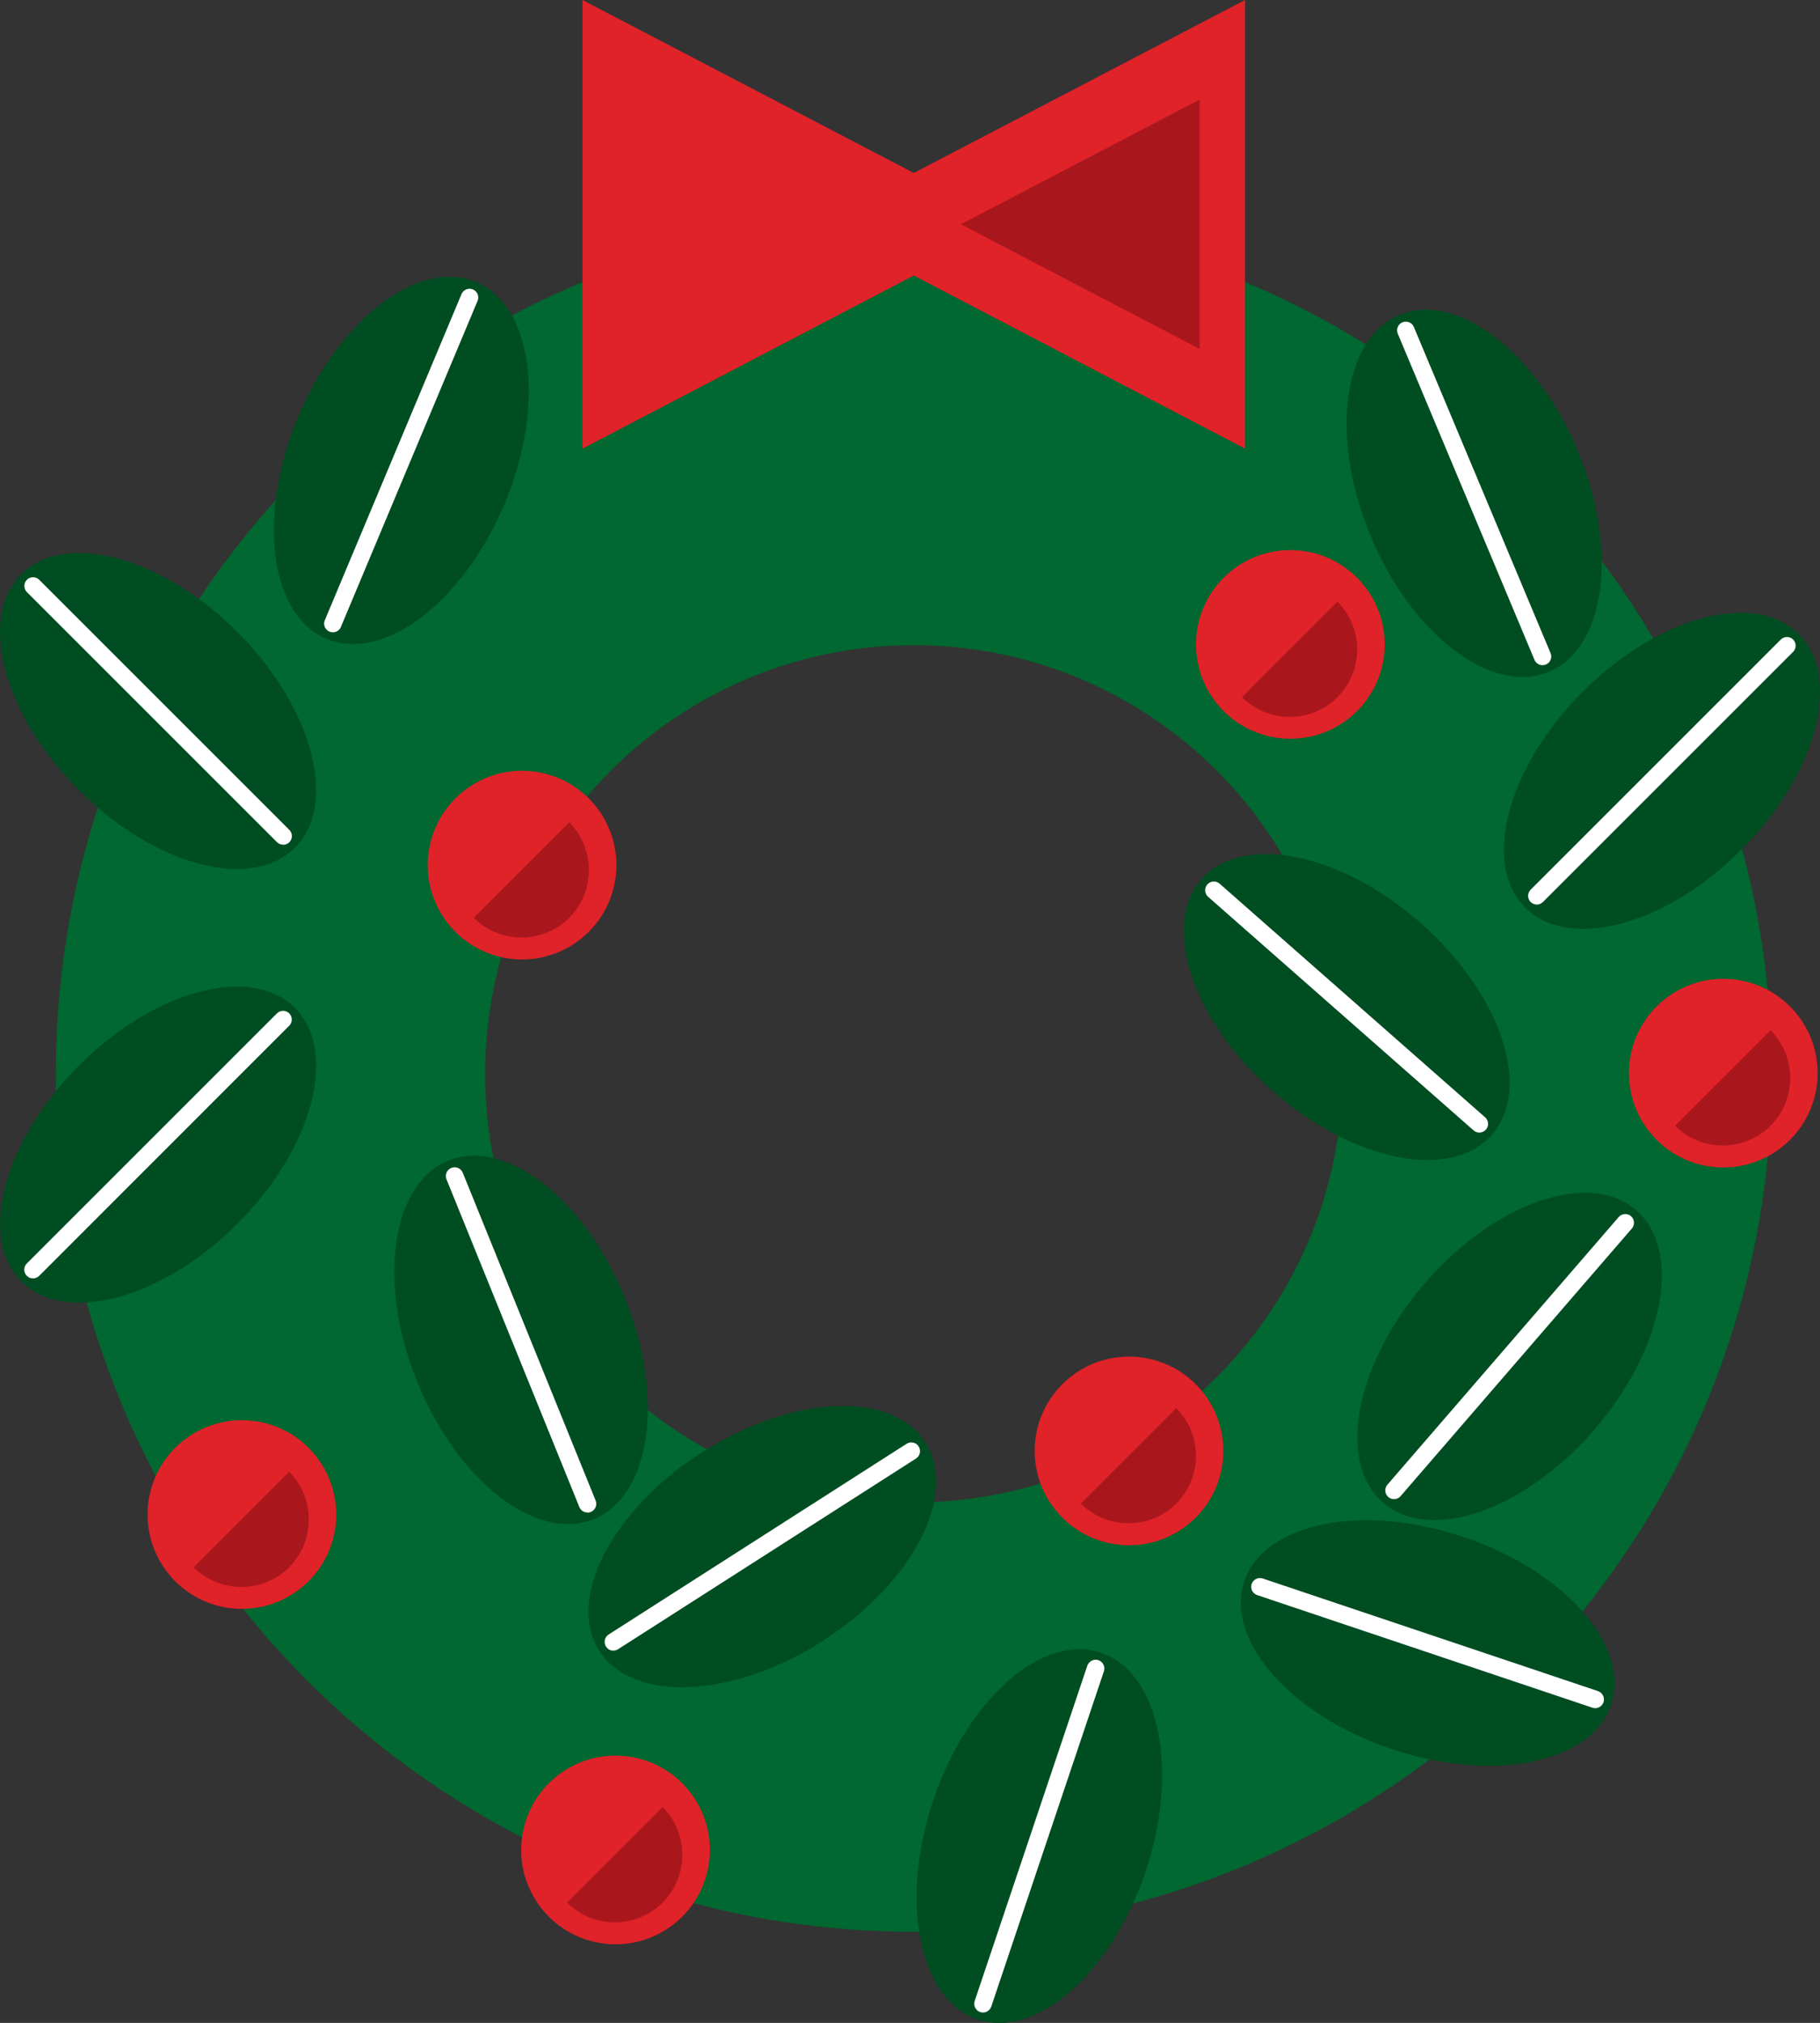 <?xml version="1.0" encoding="UTF-8"?><svg id="Layer_1" xmlns="http://www.w3.org/2000/svg" viewBox="0 0 161.09 179.06"><rect x="0" y="0" width="161.09" height="179.06" fill="#333333" stroke="none"/><defs><style>.cls-1{fill:#fff;}.cls-2{fill:#006830;}.cls-3{fill:#e02229;}.cls-4{fill:#004d21;}.cls-5{fill:#a9171d;}</style></defs><path class="cls-2" d="M80.88,19.1C38.94,19.1,4.94,53.1,4.94,95.05s34,75.94,75.94,75.94,75.94-34,75.94-75.94S122.82,19.1,80.88,19.1ZM80.88,132.99c-20.96,0-37.94-16.99-37.94-37.94s16.99-37.94,37.94-37.94,37.94,16.99,37.94,37.94-16.99,37.94-37.94,37.94Z"/><circle class="cls-3" cx="21.41" cy="134.06" r="8.35"/><path class="cls-5" d="M17.14,138.73c2.32,2.32,6.12,2.33,8.45,0,2.33-2.33,2.32-6.14,0-8.45l-8.45,8.45Z"/><circle class="cls-3" cx="54.47" cy="163.75" r="8.35" transform="translate(-115.88 191.28) rotate(-80.78)"/><path class="cls-5" d="M50.2,168.41c2.32,2.32,6.12,2.33,8.45,0s2.32-6.14,0-8.45l-8.45,8.45Z"/><circle class="cls-3" cx="152.53" cy="94.99" r="8.35"/><path class="cls-5" d="M148.26,99.65c2.32,2.32,6.12,2.33,8.45,0,2.33-2.33,2.32-6.14,0-8.45l-8.45,8.45Z"/><circle class="cls-3" cx="46.21" cy="76.58" r="8.35" transform="translate(-38.94 103.96) rotate(-76.72)"/><path class="cls-5" d="M41.93,81.24c2.32,2.32,6.12,2.33,8.45,0,2.33-2.33,2.32-6.14,0-8.45l-8.45,8.45Z"/><circle class="cls-3" cx="99.93" cy="128.43" r="8.35"/><path class="cls-5" d="M95.66,133.09c2.32,2.32,6.12,2.33,8.45,0s2.32-6.14,0-8.45l-8.45,8.45Z"/><circle class="cls-3" cx="114.21" cy="57.04" r="8.35"/><path class="cls-5" d="M109.93,61.71c2.32,2.32,6.12,2.33,8.45,0,2.33-2.33,2.32-6.14,0-8.45l-8.45,8.45Z"/><ellipse class="cls-4" cx="13.99" cy="62.93" rx="9.91" ry="17.12" transform="translate(-40.4 28.33) rotate(-45)"/><path class="cls-1" d="M25.06,74.77c-.2,0-.4-.08-.55-.23L2.38,52.41c-.3-.3-.3-.79,0-1.09.3-.3.79-.3,1.09,0l22.14,22.14c.3.3.3.79,0,1.09-.15.15-.35.23-.55.23Z"/><ellipse class="cls-4" cx="13.99" cy="101.32" rx="17.12" ry="9.91" transform="translate(-67.54 39.57) rotate(-45)"/><path class="cls-1" d="M2.92,113.16c-.2,0-.4-.08-.55-.23-.3-.3-.3-.79,0-1.09l22.14-22.14c.3-.3.79-.3,1.09,0,.3.3.3.79,0,1.09L3.47,112.93c-.15.15-.35.23-.55.23Z"/><ellipse class="cls-4" cx="35.52" cy="40.76" rx="17.12" ry="9.91" transform="translate(-15.8 57.76) rotate(-67.26)"/><path class="cls-1" d="M29.46,55.97c-.1,0-.2-.02-.3-.06-.39-.17-.58-.62-.41-1.01l12.1-28.87c.17-.39.62-.58,1.01-.41.39.17.58.62.41,1.01l-12.1,28.87c-.12.3-.41.47-.71.47Z"/><path class="cls-4" d="M36.93,122.32c-3.55-8.76-2.32-17.54,2.76-19.59,5.07-2.06,12.07,3.38,15.62,12.15,3.55,8.76,2.32,17.54-2.76,19.59-5.07,2.06-12.07-3.38-15.62-12.15Z"/><path class="cls-1" d="M52,133.88c-.31,0-.6-.18-.72-.48l-11.76-29.01c-.16-.4.03-.85.43-1.01.4-.16.85.03,1.01.43l11.76,29.01c.16.4-.03.85-.43,1.01-.09.04-.19.06-.29.06Z"/><ellipse class="cls-4" cx="119.19" cy="89.13" rx="9.91" ry="17.12" transform="translate(-26.46 119.73) rotate(-48.65)"/><path class="cls-1" d="M130.94,100.25c-.18,0-.36-.06-.51-.19l-23.5-20.68c-.32-.28-.35-.77-.07-1.09.28-.32.77-.35,1.09-.07l23.5,20.68c.32.28.35.77.07,1.09-.15.17-.37.26-.58.26Z"/><path class="cls-4" d="M129.52,136.04c-8.96-3.01-17.64-1.25-19.39,3.94-1.74,5.19,4.11,11.84,13.08,14.85,8.96,3.01,17.64,1.25,19.39-3.94s-4.11-11.84-13.08-14.85Z"/><path class="cls-1" d="M141.2,151.2c-.08,0-.16-.01-.25-.04l-29.68-9.97c-.4-.14-.62-.57-.49-.98.14-.4.57-.62.98-.49l29.68,9.97c.4.14.62.57.49.98-.11.32-.41.53-.73.53Z"/><path class="cls-4" d="M101.39,165.68c3.01-8.96,1.25-17.64-3.94-19.39-5.19-1.74-11.84,4.11-14.85,13.08-3.01,8.96-1.25,17.64,3.94,19.39,5.19,1.74,11.84-4.11,14.85-13.08Z"/><path class="cls-1" d="M87.01,178.14c-.08,0-.16-.01-.25-.04-.41-.14-.62-.57-.49-.98l9.97-29.68c.14-.4.57-.62.98-.49.4.14.62.57.49.98l-9.97,29.68c-.11.32-.41.53-.73.53Z"/><ellipse class="cls-4" cx="133.62" cy="120.08" rx="17.12" ry="9.91" transform="translate(-44.6 142.69) rotate(-49.18)"/><path class="cls-1" d="M123.39,132.7c-.18,0-.36-.06-.51-.19-.32-.28-.36-.77-.08-1.09l20.47-23.69c.28-.32.77-.36,1.09-.08.32.28.36.77.08,1.09l-20.47,23.69c-.15.18-.37.27-.59.27Z"/><path class="cls-4" d="M72.82,145.25c7.96-5.1,12.03-12.97,9.08-17.58-2.95-4.61-11.8-4.22-19.77.88s-12.03,12.97-9.08,17.58c2.95,4.61,11.8,4.22,19.77-.88Z"/><path class="cls-1" d="M54.29,146.11c-.26,0-.5-.13-.65-.36-.23-.36-.13-.84.23-1.07l26.37-16.88c.36-.23.84-.13,1.07.23.23.36.13.84-.23,1.07l-26.37,16.88c-.13.08-.27.12-.42.12Z"/><ellipse class="cls-4" cx="147.1" cy="68.23" rx="17.12" ry="9.91" transform="translate(-5.16 124) rotate(-45)"/><path class="cls-1" d="M136.03,80.07c-.2,0-.4-.08-.55-.23-.3-.3-.3-.79,0-1.09l22.14-22.14c.3-.3.79-.3,1.09,0,.3.3.3.79,0,1.09l-22.14,22.14c-.15.15-.35.23-.55.23Z"/><path class="cls-4" d="M139.62,39.84c-3.66-8.72-10.71-14.08-15.76-11.96-5.05,2.12-6.18,10.9-2.52,19.62,3.66,8.72,10.71,14.08,15.76,11.96,5.05-2.12,6.18-10.9,2.52-19.62Z"/><path class="cls-1" d="M136.53,58.88c-.3,0-.59-.18-.71-.47l-12.1-28.87c-.17-.39.02-.85.41-1.01.39-.16.85.02,1.01.41l12.1,28.87c.17.39-.02.85-.41,1.01-.1.04-.2.06-.3.06Z"/><polygon class="cls-3" points="110.2 0 80.88 15.31 51.56 0 51.56 39.71 80.88 24.39 110.2 39.71 110.2 0"/><polygon class="cls-5" points="85.05 19.85 106.17 8.82 106.17 30.88 85.05 19.85"/></svg>